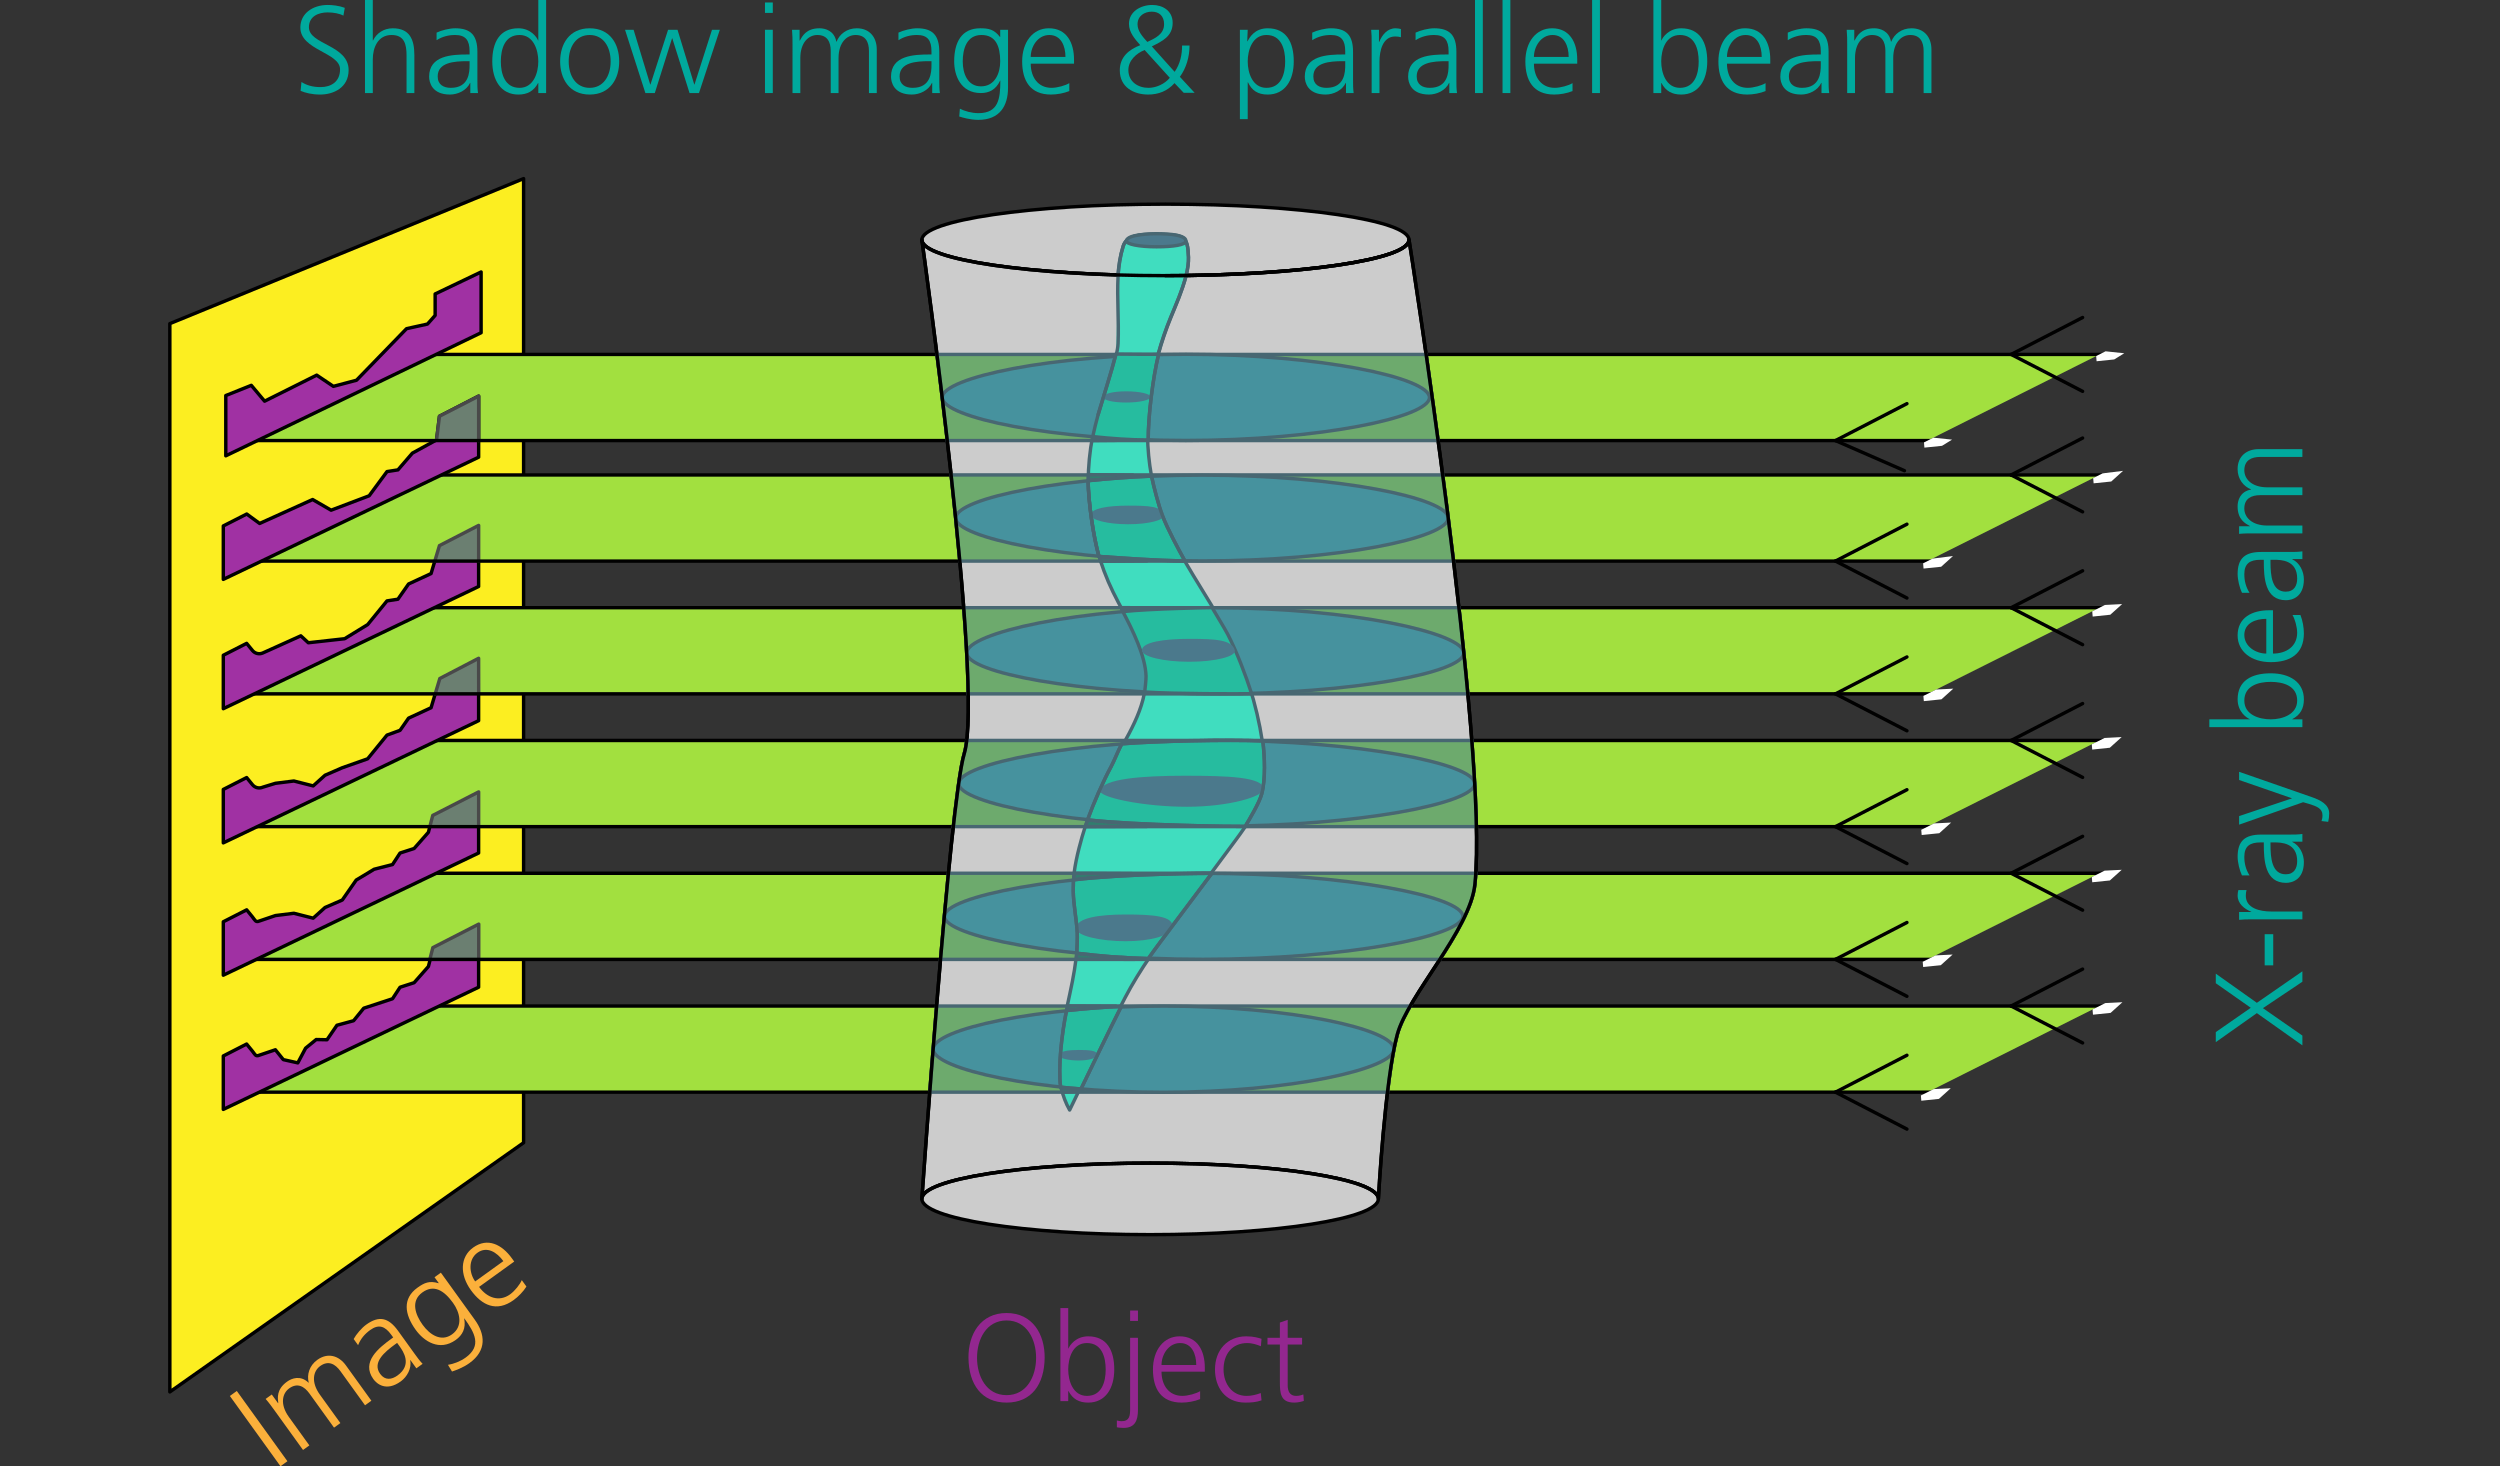 <?xml version="1.0" encoding="utf-8"?>
<!-- Generator: Adobe Illustrator 21.1.0, SVG Export Plug-In . SVG Version: 6.00 Build 0)  -->
<svg version="1.1" id="Слой_1" xmlns="http://www.w3.org/2000/svg" xmlns:xlink="http://www.w3.org/1999/xlink" x="0px" y="0px"
	 viewBox="0 0 729 427.554" enable-background="new 0 0 729 427.554" xml:space="preserve">
<rect x="0" y="0" width="729" height="427.554" fill="#333333" stroke="none"/>
<g id="Слой_1_1_">
	<polygon fill="#FCEE21" stroke="#000000" stroke-linecap="round" stroke-linejoin="round" stroke-miterlimit="10" points="
		152.681,52.085 49.525,94.371 49.525,405.883 152.681,333.22 	"/>
	<polygon fill="#A2E03F" points="562.068,318.479 72.71,318.479 123.108,293.356 612.189,293.356 	"/>
	
		<line fill="none" stroke="#000000" stroke-linecap="round" stroke-linejoin="round" stroke-miterlimit="10" x1="71.888" y1="318.479" x2="563.649" y2="318.479"/>
	
		<line fill="none" stroke="#000000" stroke-linecap="round" stroke-linejoin="round" stroke-miterlimit="10" x1="123.108" y1="293.356" x2="614.869" y2="293.356"/>
	<path fill="#A031A3" stroke="#000000" stroke-linecap="round" stroke-linejoin="round" stroke-miterlimit="10" d="
		M65.116,307.919v15.581L139.565,287.87v-17.815l-13.384,6.862l-1.26,4.914l-4.163,4.726l-4.101,1.322
		l-2.198,3.359l-8.389,2.752l-2.966,3.654l-4.851,1.322l-2.895,4.226l-3.154-0.063l-3.091,2.519
		l-2.269,4.288l-4.226-0.947l-2.314-2.877l-4.726,1.599c-1.054,0.474-1.242-0.295-1.966-1.188
		l-1.698-2.082L65.116,307.919z"/>
	<polygon fill="#A2E03F" points="562.068,279.758 72.71,279.758 123.108,254.643 612.189,254.643 	"/>
	<path fill="none" stroke="#000000" stroke-linecap="round" stroke-linejoin="round" stroke-miterlimit="10" d="
		M560.969,279.758"/>
	<path fill="none" stroke="#000000" stroke-linecap="round" stroke-linejoin="round" stroke-miterlimit="10" d="M71.888,279.758
		"/>
	
		<line fill="none" stroke="#000000" stroke-linecap="round" stroke-linejoin="round" stroke-miterlimit="10" x1="123.108" y1="254.643" x2="614.869" y2="254.643"/>
	<g>
		<polyline fill="#6B7F71" stroke="#494949" stroke-linecap="round" stroke-linejoin="round" stroke-miterlimit="10" points="
			139.601,279.516 139.601,269.474 126.217,276.327 125.395,279.552 		"/>
		
			<line fill="none" stroke="#000000" stroke-linecap="round" stroke-linejoin="round" stroke-miterlimit="10" x1="71.888" y1="279.758" x2="563.649" y2="279.758"/>
	</g>
	<path fill="#A031A3" stroke="#000000" stroke-linecap="round" stroke-linejoin="round" stroke-miterlimit="10" d="
		M65.116,268.786v15.581l74.449-35.63v-17.815l-13.384,6.862l-1.26,4.914l-4.163,4.726l-4.101,1.322
		l-2.198,3.359l-5.361,1.367l-5.227,3.154l-4.056,5.816l-5.039,2.189l-3.449,3.109l-5.629-1.429
		l-5.378,0.67l-4.726,1.599c-1.054,0.474-1.242-0.295-1.966-1.188l-1.698-2.082L65.116,268.786z"/>
	<polygon fill="#A2E03F" points="562.068,241.045 72.71,241.045 123.108,215.922 612.189,215.922 	"/>
	<path fill="none" stroke="#000000" stroke-linecap="round" stroke-linejoin="round" stroke-miterlimit="10" d="
		M560.969,241.045"/>
	<path fill="none" stroke="#000000" stroke-linecap="round" stroke-linejoin="round" stroke-miterlimit="10" d="M71.888,241.045
		"/>
	
		<line fill="none" stroke="#000000" stroke-linecap="round" stroke-linejoin="round" stroke-miterlimit="10" x1="123.108" y1="215.922" x2="614.869" y2="215.922"/>
	<g>
		<polyline fill="#6B7F71" stroke="#494949" stroke-linecap="round" stroke-linejoin="round" stroke-miterlimit="10" points="
			139.574,240.965 139.574,230.923 126.19,237.775 125.359,241.001 		"/>
		
			<line fill="none" stroke="#000000" stroke-linecap="round" stroke-linejoin="round" stroke-miterlimit="10" x1="71.888" y1="241.045" x2="563.649" y2="241.045"/>
	</g>
	<path fill="#A031A3" stroke="#000000" stroke-linecap="round" stroke-linejoin="round" stroke-miterlimit="10" d="
		M65.116,230.199v15.581l74.449-35.63v-17.815l-11.427,5.879l-2.439,8.166l-6.558,3.029l-2.484,3.556
		l-3.815,1.394l-5.629,6.906l-7.398,2.609l-5.039,2.189l-3.449,3.109l-5.629-1.429l-5.378,0.67
		l-3.681,1.126c-1.054,0.474-2.287,0.179-3.02-0.715l-1.698-2.082L65.116,230.199z"/>
	<polygon fill="#A2E03F" points="562.068,202.333 72.71,202.333 123.108,177.21 612.189,177.21 	"/>
	<polyline fill="#6B7F71" stroke="#494949" stroke-linecap="round" stroke-linejoin="round" stroke-miterlimit="10" points="
		139.583,202.11 139.565,191.96 128.254,197.848 126.905,202.36 	"/>
	
		<line fill="none" stroke="#000000" stroke-linecap="round" stroke-linejoin="round" stroke-miterlimit="10" x1="71.888" y1="202.333" x2="566.329" y2="202.333"/>
	<path fill="none" stroke="#000000" stroke-linecap="round" stroke-linejoin="round" stroke-miterlimit="10" d="M560.969,202.333
		"/>
	<path fill="none" stroke="#000000" stroke-linecap="round" stroke-linejoin="round" stroke-miterlimit="10" d="M71.888,202.333"
		/>
	
		<line fill="none" stroke="#000000" stroke-linecap="round" stroke-linejoin="round" stroke-miterlimit="10" x1="123.108" y1="177.21" x2="614.869" y2="177.21"/>
	<path fill="#A031A3" stroke="#000000" stroke-linecap="round" stroke-linejoin="round" stroke-miterlimit="10" d="
		M65.116,191.076v15.581l74.449-35.63v-17.815l-11.427,5.879l-2.439,8.166l-6.558,3.029l-3.109,4.44
		l-3.19,0.5l-5.629,6.906l-6.719,4.119l-10.587,1.179l-2.189-2.019l-11.079,4.994
		c-1.054,0.474-2.287,0.179-3.02-0.715l-1.698-2.082L65.116,191.076z"/>
	<polygon fill="#A2E03F" points="562.068,163.612 72.71,163.612 123.108,138.498 612.189,138.498 	"/>
	<path fill="none" stroke="#000000" stroke-linecap="round" stroke-linejoin="round" stroke-miterlimit="10" d="
		M560.969,163.612"/>
	<path fill="none" stroke="#000000" stroke-linecap="round" stroke-linejoin="round" stroke-miterlimit="10" d="M71.888,163.612
		"/>
	
		<line fill="none" stroke="#000000" stroke-linecap="round" stroke-linejoin="round" stroke-miterlimit="10" x1="123.108" y1="138.498" x2="614.869" y2="138.498"/>
	
		<line fill="none" stroke="#000000" stroke-linecap="round" stroke-linejoin="round" stroke-miterlimit="10" x1="586.431" y1="293.356" x2="607.284" y2="282.59"/>
	
		<line fill="none" stroke="#000000" stroke-linecap="round" stroke-linejoin="round" stroke-miterlimit="10" x1="607.284" y1="304.121" x2="586.431" y2="293.356"/>
	
		<line fill="none" stroke="#000000" stroke-linecap="round" stroke-linejoin="round" stroke-miterlimit="10" x1="535.211" y1="318.479" x2="556.055" y2="307.713"/>
	
		<line fill="none" stroke="#000000" stroke-linecap="round" stroke-linejoin="round" stroke-miterlimit="10" x1="556.055" y1="329.245" x2="535.211" y2="318.479"/>
	
		<line fill="none" stroke="#000000" stroke-linecap="round" stroke-linejoin="round" stroke-miterlimit="10" x1="586.431" y1="254.643" x2="607.284" y2="243.878"/>
	
		<line fill="none" stroke="#000000" stroke-linecap="round" stroke-linejoin="round" stroke-miterlimit="10" x1="607.284" y1="265.4" x2="586.431" y2="254.643"/>
	
		<line fill="none" stroke="#000000" stroke-linecap="round" stroke-linejoin="round" stroke-miterlimit="10" x1="535.211" y1="279.758" x2="556.055" y2="269.001"/>
	
		<line fill="none" stroke="#000000" stroke-linecap="round" stroke-linejoin="round" stroke-miterlimit="10" x1="556.055" y1="290.523" x2="535.211" y2="279.758"/>
	
		<line fill="none" stroke="#000000" stroke-linecap="round" stroke-linejoin="round" stroke-miterlimit="10" x1="586.431" y1="215.922" x2="607.284" y2="205.156"/>
	
		<line fill="none" stroke="#000000" stroke-linecap="round" stroke-linejoin="round" stroke-miterlimit="10" x1="607.284" y1="226.688" x2="586.431" y2="215.922"/>
	
		<line fill="none" stroke="#000000" stroke-linecap="round" stroke-linejoin="round" stroke-miterlimit="10" x1="535.211" y1="241.045" x2="556.055" y2="230.28"/>
	
		<line fill="none" stroke="#000000" stroke-linecap="round" stroke-linejoin="round" stroke-miterlimit="10" x1="556.055" y1="251.811" x2="535.211" y2="241.045"/>
	
		<line fill="none" stroke="#000000" stroke-linecap="round" stroke-linejoin="round" stroke-miterlimit="10" x1="586.431" y1="177.21" x2="607.284" y2="166.444"/>
	
		<line fill="none" stroke="#000000" stroke-linecap="round" stroke-linejoin="round" stroke-miterlimit="10" x1="607.284" y1="187.976" x2="586.431" y2="177.21"/>
	
		<line fill="none" stroke="#000000" stroke-linecap="round" stroke-linejoin="round" stroke-miterlimit="10" x1="535.211" y1="202.333" x2="556.055" y2="191.567"/>
	
		<line fill="none" stroke="#000000" stroke-linecap="round" stroke-linejoin="round" stroke-miterlimit="10" x1="556.055" y1="213.099" x2="535.211" y2="202.333"/>
	
		<line fill="none" stroke="#000000" stroke-linecap="round" stroke-linejoin="round" stroke-miterlimit="10" x1="586.431" y1="138.498" x2="607.284" y2="127.732"/>
	
		<line fill="none" stroke="#000000" stroke-linecap="round" stroke-linejoin="round" stroke-miterlimit="10" x1="607.284" y1="149.254" x2="586.431" y2="138.498"/>
	
		<line fill="none" stroke="#000000" stroke-linecap="round" stroke-linejoin="round" stroke-miterlimit="10" x1="535.211" y1="163.612" x2="556.055" y2="152.855"/>
	
		<line fill="none" stroke="#000000" stroke-linecap="round" stroke-linejoin="round" stroke-miterlimit="10" x1="556.055" y1="174.378" x2="535.211" y2="163.612"/>
	<polygon fill="#A2E03F" points="562.068,128.473 72.71,128.473 123.108,103.35 612.189,103.35 	"/>
	
		<line fill="none" stroke="#000000" stroke-linecap="round" stroke-linejoin="round" stroke-miterlimit="10" x1="123.108" y1="103.35" x2="617.549" y2="103.35"/>
	
		<line fill="none" stroke="#000000" stroke-linecap="round" stroke-linejoin="round" stroke-miterlimit="10" x1="586.431" y1="103.35" x2="607.284" y2="92.584"/>
	
		<line fill="none" stroke="#000000" stroke-linecap="round" stroke-linejoin="round" stroke-miterlimit="10" x1="607.284" y1="114.116" x2="586.431" y2="103.35"/>
	<path fill="none" stroke="#000000" stroke-linecap="round" stroke-linejoin="round" stroke-miterlimit="10" d="
		M560.969,128.473"/>
	<path fill="none" stroke="#000000" stroke-linecap="round" stroke-linejoin="round" stroke-miterlimit="10" d="M71.888,128.473
		"/>
	
		<line fill="none" stroke="#000000" stroke-linecap="round" stroke-linejoin="round" stroke-miterlimit="10" x1="535.211" y1="128.473" x2="556.055" y2="117.707"/>
	
		<line fill="none" stroke="#000000" stroke-linecap="round" stroke-linejoin="round" stroke-miterlimit="10" x1="555.331" y1="137.256" x2="535.211" y2="128.473"/>
	<path fill="none" stroke="#000000" stroke-linecap="round" stroke-linejoin="round" stroke-miterlimit="10" d="
		M311.961,323.804c-8.514-15.081,3.082-34.888,2.171-51.738c-0.223-4.119-1.117-8.193-1.179-12.311
		c-0.063-4.154,0.724-8.282,1.742-12.32c2.117-8.336,5.262-16.403,9.354-23.962
		c4.53-8.38,10.391-16.796,10.131-26.311c-0.241-8.809-5.691-16.466-9.551-24.391
		c-7.791-15.957-9.399-34.844-4.405-51.881c2.019-6.906,5.093-13.589,5.816-20.745
		c1.001-9.944-1.564-18.753,1.465-28.277c1.045-3.279,4.762-3.484,9.086-3.44
		c8.872,0.089,9.747,0.232,9.98,6.638c0.188,5.191-3.198,12.803-5.164,17.609
		c-7.46,18.244-9.399,39.266-2.412,57.698c4.673,12.311,12.99,22.872,19.021,34.576
		c5.066,9.828,8.505,20.495,10.14,31.431c0.759,5.039,1.117,10.265-0.241,15.179
		c-1.465,5.298-4.798,9.846-8.077,14.259c-5.37,7.246-10.739,14.482-16.117,21.728
		c-5.62,7.576-11.257,15.188-15.617,23.551C322.209,302.397,311.961,323.804,311.961,323.804z"/>
	<polyline fill="#6B7F71" stroke="#494949" stroke-linecap="round" stroke-linejoin="round" stroke-miterlimit="10" points="
		139.574,163.63 139.574,153.212 128.147,159.1 126.798,163.603 	"/>
	
		<line fill="none" stroke="#000000" stroke-linecap="round" stroke-linejoin="round" stroke-miterlimit="10" x1="71.888" y1="163.612" x2="563.649" y2="163.612"/>
	
		<ellipse fill="#CCCCCC" stroke="#000000" stroke-linecap="round" stroke-linejoin="round" stroke-miterlimit="10" cx="339.845" cy="69.954" rx="71.028" ry="10.426"/>
	<polygon fill="#A031A3" stroke="#000000" stroke-linecap="round" stroke-linejoin="round" stroke-miterlimit="10" points="
		65.116,153.364 65.116,168.946 139.574,133.316 139.574,115.501 128.147,121.379 127.307,128.268 
		120.249,132.136 116.041,137.014 112.851,137.515 107.643,144.573 96.546,148.772 91.168,145.663 
		75.712,152.641 71.941,149.889 	"/>
	<polyline fill="#6B7F71" stroke="#494949" stroke-linecap="round" stroke-linejoin="round" stroke-miterlimit="10" points="
		139.574,128.464 139.574,115.501 128.147,121.379 127.307,128.268 	"/>
	
		<line fill="none" stroke="#000000" stroke-linecap="round" stroke-linejoin="round" stroke-miterlimit="10" x1="71.888" y1="128.473" x2="563.649" y2="128.473"/>
	<polygon fill="#A031A3" stroke="#000000" stroke-linecap="round" stroke-linejoin="round" stroke-miterlimit="10" points="
		65.839,115.34 65.839,132.914 140.289,97.025 140.289,79.308 126.887,85.714 126.887,91.968 
		124.654,94.496 118.552,95.836 103.962,110.873 97.216,112.66 92.347,109.39 77.159,116.984 
		73.281,112.365 	"/>
	<path fill="#CCCCCC" stroke="#000000" stroke-linecap="round" stroke-linejoin="round" stroke-miterlimit="10" d="
		M410.873,69.954c0,5.754-31.797,10.426-71.028,10.426s-71.028-4.664-71.028-10.426
		c0,0,18.315,130.048,12.356,149.801c-4.28,14.188-12.356,129.842-12.356,129.842
		c0-5.754,29.796-10.426,66.56-10.426s66.56,4.664,66.56,10.426c0,0,1.894-34.611,5.512-47.95
		c3.1-11.436,21.246-30.466,22.631-43.778C434.254,217.968,410.873,69.954,410.873,69.954z"/>
	<path fill="#40DDBF" stroke="#486772" stroke-linecap="round" stroke-linejoin="round" stroke-miterlimit="10" d="
		M325.997,80.255c0.295-2.85,0.616-5.521,1.528-8.488c0.929-3.038,4.699-3.511,9.024-3.466
		c8.872,0.089,9.774,0.241,10.006,6.647c0.054,1.599-0.197,3.44-0.67,5.343
		c-1.063,4.28-3.172,8.934-4.53,12.258c-1.421,3.475-2.645,7.049-3.636,10.685
		c-4.244,15.474-4.431,32.092,1.224,47.021c4.673,12.311,12.99,22.872,19.021,34.576
		c5.066,9.828,8.505,20.495,10.14,31.431c0.759,5.039,1.117,10.265-0.241,15.179
		c-0.947,3.422-2.671,6.531-4.655,9.488c-1.09,1.626-2.26,3.207-3.422,4.771
		c-2.18,2.93-4.351,5.87-6.531,8.8c-3.198,4.306-6.388,8.613-9.586,12.919
		c-5.62,7.576-11.257,15.188-15.617,23.551c-5.897,11.311-16.144,32.708-16.144,32.708
		c-4.583-8.103-3.341-17.574-1.367-27.223c0.205-1.01,0.42-2.028,0.643-3.038
		c0.527-2.439,1.063-4.878,1.537-7.299c0.42-2.18,0.786-4.342,1.045-6.477
		c0.143-1.197,0.25-2.385,0.313-3.565c0.071-1.394,0.08-2.77,0.009-4.137
		c-0.223-4.119-1.117-8.193-1.179-12.311c-0.027-1.698,0.089-3.386,0.304-5.066
		c0.313-2.439,0.831-4.869,1.438-7.255c0.554-2.198,1.188-4.378,1.885-6.531
		c1.957-6.022,4.458-11.865,7.46-17.431c4.53-8.38,10.391-16.796,10.132-26.311
		c-0.241-8.809-5.691-16.466-9.551-24.391c-7.791-15.957-9.399-34.844-4.405-51.881
		c1.706-5.843,4.172-11.525,5.325-17.467"/>
	<g>
		<path fill="#6DAA6D" stroke="#486772" stroke-miterlimit="10" d="M404.601,318.479
			c0.786-6.54,1.733-12.705,2.859-16.823c0.67-2.457,2.028-5.271,3.77-8.3H273.115
			c-0.724,8.827-1.403,17.413-1.992,25.123H404.601z"/>
		<path fill="#6DAA6D" stroke="#486772" stroke-miterlimit="10" d="M419.86,279.758
			c4.932-7.63,9.551-15.43,10.221-21.889c0.107-1.01,0.197-2.091,0.259-3.234H276.563
			c-0.777,7.871-1.555,16.448-2.305,25.123H419.86z"/>
		<path fill="#6DAA6D" stroke="#486772" stroke-miterlimit="10" d="M277.984,241.045h152.544
			c-0.161-7.353-0.634-15.876-1.349-25.123H281.897c-0.179,1.537-0.42,2.832-0.724,3.833
			C280.253,222.828,279.145,230.664,277.984,241.045z"/>
		<path fill="#6DAA6D" stroke="#486772" stroke-miterlimit="10" d="M428.026,202.333
			c-0.75-8.121-1.635-16.582-2.591-25.123H281.022c0.715,9.381,1.197,17.994,1.313,25.123H428.026z"/>
		<path fill="#6DAA6D" stroke="#486772" stroke-miterlimit="10" d="M423.854,163.612
			c-1.019-8.514-2.091-16.966-3.154-25.123H277.35c0.911,8.389,1.787,16.895,2.537,25.123h40.919
			H423.854z"/>
		<path fill="#6DAA6D" stroke="#486772" stroke-miterlimit="10" d="M419.36,128.473
			c-1.224-9.05-2.412-17.547-3.502-25.123H273.222c0.965,7.683,1.992,16.234,3.011,25.123h43.045
			H419.36z"/>
	</g>
	<polygon fill="#327C6E" stroke="#486772" stroke-miterlimit="10" points="318.724,127.16 318.456,128.473 
		325.639,128.411 	"/>
	<polygon fill="#327C6E" stroke="#486772" stroke-linecap="round" stroke-linejoin="round" stroke-miterlimit="10" points="
		317.375,138.408 317.286,140.106 330.795,139.168 330.312,138.515 	"/>
	<polygon fill="#327C6E" stroke="#486772" stroke-linecap="round" stroke-linejoin="round" stroke-miterlimit="10" points="
		320.529,162.245 320.895,163.674 334.422,163.576 333.895,163.085 	"/>
	<polygon fill="#327C6E" stroke="#486772" stroke-linecap="round" stroke-linejoin="round" stroke-miterlimit="10" points="
		326.944,177.183 327.417,178.327 339.657,177.531 339.479,177.263 	"/>
	<polygon fill="#327C6E" stroke="#486772" stroke-linecap="round" stroke-linejoin="round" stroke-miterlimit="10" points="
		317.134,239.062 316.384,241.063 334.404,241.001 333.028,240.241 	"/>
	<polygon fill="#327C6E" stroke="#486772" stroke-linecap="round" stroke-linejoin="round" stroke-miterlimit="10" points="
		313.221,254.661 313.033,256.591 329.99,255.028 329.99,254.742 	"/>
	<polygon fill="#327C6E" stroke="#486772" stroke-linecap="round" stroke-linejoin="round" stroke-miterlimit="10" points="
		311.291,293.311 311.005,294.669 325.389,293.615 325.443,293.373 	"/>
	<polygon fill="#327C6E" stroke="#486772" stroke-linecap="round" stroke-linejoin="round" stroke-miterlimit="10" points="
		309.254,316.576 309.727,318.515 315.874,318.175 315.356,317.836 	"/>
	<polygon fill="#327C6E" stroke="#486772" stroke-linecap="round" stroke-linejoin="round" stroke-miterlimit="10" points="
		313.971,277.917 313.837,279.686 330.875,279.749 330.812,279.445 	"/>
	<path fill="none" stroke="#486772" stroke-linejoin="round" stroke-miterlimit="10" d="M309.799,318.541
		c-0.304-1.099-0.527-2.225-0.688-3.359c-0.822-5.897,0.17-12.213,1.474-18.601
		c0.206-1.01,0.42-2.028,0.643-3.038"/>
	<path fill="none" stroke="#486772" stroke-linejoin="round" stroke-miterlimit="10" d="M326.935,293.356
		c-3.422,6.674-7.817,15.662-10.962,22.139c-0.25,0.518-0.491,1.019-0.724,1.501
		c-0.259,0.536-0.509,1.045-0.742,1.528"/>
	<path fill="none" stroke="#486772" stroke-linejoin="round" stroke-miterlimit="10" d="M353.255,254.679
		c-3.181,4.288-6.361,8.577-9.542,12.865c-2.948,3.976-5.906,7.969-8.684,12.07"/>
	<path fill="none" stroke="#486772" stroke-linejoin="round" stroke-miterlimit="10" d="M368.068,216.065
		c0.759,5.039,1.197,10.578-0.161,15.492c-0.947,3.422-2.671,6.531-4.655,9.488"/>
	<path fill="none" stroke="#486772" stroke-linejoin="round" stroke-miterlimit="10" d="M353.666,177.219
		c1.519,2.537,2.984,5.11,4.333,7.728c2.877,5.584,5.227,11.436,7.022,17.449"/>
	<path fill="none" stroke="#486772" stroke-linejoin="round" stroke-miterlimit="10" d="M335.744,138.569
		c0.715,4.012,1.778,7.96,3.234,11.793c1.617,4.28,3.681,8.336,5.932,12.311
		c0.179,0.322,0.357,0.634,0.545,0.947"/>
	<path fill="none" stroke="#486772" stroke-linejoin="round" stroke-miterlimit="10" d="M337.745,103.377
		c-2.234,8.157-3.341,16.636-3.056,25.016"/>
	<path fill="none" stroke="#486772" stroke-linejoin="round" stroke-miterlimit="10" d="M318.447,128.509
		c0.447-2.573,1.045-5.119,1.778-7.63c1.724-5.888,4.208-11.606,5.352-17.592"/>
	<path fill="none" stroke="#486772" stroke-linejoin="round" stroke-miterlimit="10" d="M320.958,163.683
		c-2.627-8.05-3.824-16.555-3.556-25.016"/>
	<path fill="none" stroke="#486772" stroke-linejoin="round" stroke-miterlimit="10" d="M333.743,202.324
		c0.322-1.689,0.482-3.413,0.438-5.164c-0.161-5.915-2.671-11.311-5.468-16.618
		c-0.608-1.153-1.224-2.296-1.84-3.44"/>
	<path fill="none" stroke="#486772" stroke-linejoin="round" stroke-miterlimit="10" d="M316.509,241.126
		c1.966-6.102,4.485-12.017,7.541-17.654c1.349-2.493,2.814-4.994,4.199-7.514"/>
	<path fill="none" stroke="#486772" stroke-linejoin="round" stroke-miterlimit="10" d="M313.81,279.758
		c0.143-1.197,0.25-2.385,0.313-3.565c0.071-1.394,0.08-2.77,0.009-4.137
		c-0.223-4.119-1.117-8.193-1.179-12.311c-0.027-1.751,0.098-3.484,0.322-5.218"/>
	
		<ellipse fill="#CCCCCC" stroke="#000000" stroke-linecap="round" stroke-linejoin="round" stroke-miterlimit="10" cx="335.378" cy="349.597" rx="66.56" ry="10.426"/>
	<path fill="#46929E" stroke="#486772" stroke-linecap="round" stroke-linejoin="round" stroke-miterlimit="10" d="
		M406.477,305.917c0-5.754-29.975-12.544-67.079-12.544s-67.302,6.781-67.302,12.544
		c0,5.754,30.037,12.588,67.141,12.588C376.35,318.506,406.477,311.671,406.477,305.917z"/>
	<path fill="#46929E" stroke="#486772" stroke-linecap="round" stroke-linejoin="round" stroke-miterlimit="10" d="
		M426.561,267.196c0-5.754-33.932-12.535-75.682-12.535s-75.495,6.781-75.495,12.535
		c0,5.754,33.664,12.535,75.414,12.535S426.561,272.959,426.561,267.196z"/>
	<path fill="#46929E" stroke="#486772" stroke-linecap="round" stroke-linejoin="round" stroke-miterlimit="10" d="
		M430.046,228.484c0-5.754-33.825-12.588-75.388-12.588s-75.111,6.826-75.111,12.588
		c0,5.754,33.548,12.437,75.111,12.437S430.046,234.237,430.046,228.484z"/>
	<path fill="#46929E" stroke="#486772" stroke-linecap="round" stroke-linejoin="round" stroke-miterlimit="10" d="
		M426.856,190.388c0-5.754-32.655-13.16-72.68-13.16s-72.278,7.398-72.278,13.16
		c0,5.754,32.494,11.936,72.52,11.936S426.856,196.142,426.856,190.388z"/>
	<path fill="#46929E" stroke="#486772" stroke-linecap="round" stroke-linejoin="round" stroke-miterlimit="10" d="
		M422.308,151.05c0-5.754-32.065-12.499-71.724-12.499s-71.912,6.745-71.912,12.499
		c0,5.754,32.36,12.517,72.028,12.517S422.308,156.813,422.308,151.05z"/>
	<path fill="#46929E" stroke="#486772" stroke-linecap="round" stroke-linejoin="round" stroke-miterlimit="10" d="
		M416.832,115.912c0-5.754-31.753-12.606-70.992-12.606s-71.09,6.844-71.09,12.606
		c0,5.754,31.779,12.526,71.01,12.526S416.832,121.665,416.832,115.912z"/>
	<path fill="#26BC9F" stroke="#486772" stroke-linecap="round" stroke-linejoin="round" stroke-miterlimit="10" d="
		M318.644,127.303c0.036,0,0.071,0.009,0.116,0.009c5.012,0.545,10.712,0.983,16.064,0.983
		c-0.036-6.915,1.358-18.226,3.029-24.998c-4.19,0.071-8.407-0.045-12.428-0.045
		c-1.278,5.039-3.735,12.615-5.2,17.627C319.761,122.425,318.983,125.73,318.644,127.303z"/>
	<path fill="#26BC9F" stroke="#486772" stroke-linecap="round" stroke-linejoin="round" stroke-miterlimit="10" d="
		M320.449,162.254c7.46,0.509,16.144,1.179,25.079,1.331c-1.983-3.574-5.093-9.381-6.549-13.214
		c-1.179-3.109-2.511-8.3-3.198-11.534c-6.701,0.277-12.588,0.724-18.485,1.34
		C317.375,146.485,318.778,156.17,320.449,162.254z"/>
	<path fill="#26BC9F" stroke="#486772" stroke-linecap="round" stroke-linejoin="round" stroke-miterlimit="10" d="
		M334.181,197.151c0.027,1.09-0.259,3.565-0.384,4.637c8.756,0.581,27.866,0.554,31.172,0.482
		c-1.724-5.423-4.36-12.276-6.969-17.333c-0.867-1.68-3.618-6.12-4.556-7.764
		c-0.304,0-17.949,0.295-26.017,1.17C330.205,183.616,334.02,191.272,334.181,197.151z"/>
	<path fill="#26BC9F" stroke="#486772" stroke-linecap="round" stroke-linejoin="round" stroke-miterlimit="10" d="
		M324.04,223.463c-2.448,4.53-5.164,10.766-6.915,15.608c14.295,1.617,42.742,1.957,45.967,1.903
		c1.376-2.287,4.101-6.844,4.807-9.417c1.188-4.315,0.884-11.034,0.331-15.492
		c-9.998-0.447-31.449,0.054-41.107,0.84C326.247,218.459,324.88,221.917,324.04,223.463z"/>
	<path fill="#26BC9F" stroke="#486772" stroke-linecap="round" stroke-linejoin="round" stroke-miterlimit="10" d="
		M312.953,259.745c0.063,4.128,0.956,8.193,1.179,12.311c0.071,1.394-0.071,4.476-0.152,5.906
		c7.103,0.849,12.865,1.34,20.862,1.555c2.332-3.341,6.451-8.711,8.872-11.981
		c2.662-3.583,6.996-9.292,9.658-12.874c-0.241,0-24.605,0.036-40.356,1.903
		C313.006,257.082,312.944,259.227,312.953,259.745z"/>
	<path fill="#26BC9F" stroke="#486772" stroke-linecap="round" stroke-linejoin="round" stroke-miterlimit="10" d="
		M310.996,294.687c-1.322,6.442-2.537,16.403-1.706,22.336c2.019,0.25,3.601,0.313,5.932,0.509
		c2.796-5.763,8.497-17.645,11.74-24.042C321.664,293.659,315.856,294.178,310.996,294.687z"/>
	
		<line display="none" fill="none" stroke="#000000" stroke-linecap="round" stroke-linejoin="round" stroke-miterlimit="10" x1="123.108" y1="215.922" x2="612.189" y2="215.922"/>
	
		<line display="none" fill="none" stroke="#000000" stroke-linecap="round" stroke-linejoin="round" stroke-miterlimit="10" x1="71.888" y1="128.473" x2="560.969" y2="128.473"/>
	<path fill="none" stroke="#486772" stroke-linecap="round" stroke-linejoin="round" stroke-miterlimit="10" d="M326.041,80.264
		c0.152-2.77,0.554-5.557,1.456-8.407c1.045-3.279,4.762-3.484,9.086-3.44
		c8.872,0.089,9.747,0.232,9.98,6.638c0.054,1.572-0.214,3.359-0.67,5.236"/>
	<path fill="none" stroke="#486772" stroke-linejoin="round" stroke-miterlimit="10" d="M325.541,103.413
		c0.214-1.081,0.447-2.171,0.491-3.279c0.277-6.808-0.339-13.062-0.009-19.512"/>
	<path fill="none" stroke="#486772" stroke-linejoin="round" stroke-miterlimit="10" d="M345.858,80.389
		c-1.063,4.28-3.109,8.952-4.467,12.276c-1.421,3.475-2.645,7.049-3.636,10.685"/>
	<path fill="none" stroke="#000000" stroke-linecap="round" stroke-linejoin="round" stroke-miterlimit="10" d="M410.873,69.954
		c0,5.754-31.797,10.426-71.028,10.426"/>
	<path fill="#4B798C" d="M335.521,115.742c0-0.902-3.198-1.635-7.138-1.635s-6.71,0.768-6.71,1.671
		s2.761,1.599,6.71,1.599S335.521,116.644,335.521,115.742z"/>
	<path fill="#4B798C" d="M339.461,150.157c-0.625-2.519-4.485-2.716-10.444-2.716
		c-5.959,0-10.9,0.786-10.9,2.716c0,1.501,4.941,2.716,10.9,2.716
		C334.967,152.873,339.818,151.613,339.461,150.157z"/>
	<path fill="#4B798C" d="M360.063,189.629c-0.795-3.1-5.691-3.341-13.25-3.341
		s-13.821,0.974-13.821,3.341c0,1.849,6.272,3.341,13.821,3.341
		C354.363,192.97,360.528,191.424,360.063,189.629z"/>
	<path fill="#4B798C" d="M368.453,230.092c-0.018-3.565-10.569-3.886-23.033-3.886
		c-12.463,0-23.729,0.884-24.659,4.244c-0.572,2.073,12.848,4.807,25.311,4.807
		C358.535,235.256,368.462,232.218,368.453,230.092z"/>
	<path fill="#4B798C" d="M341.855,270.511c0.706-3.502-6.12-3.842-13.58-3.842
		c-7.469,0-14.509,0.893-14.491,4.074c0.009,2.108,7.031,3.717,14.491,3.717
		C335.735,274.46,341.4,272.744,341.855,270.511z"/>
	<path fill="#4B798C" d="M319.913,307.686c0.277-1.385-2.421-1.519-5.378-1.519s-5.736,0.348-5.736,1.608
		c0,0.831,2.779,1.465,5.736,1.465C317.491,309.25,319.734,308.571,319.913,307.686z"/>
	<polygon fill="#FFFFFF" points="611.242,103.824 613.976,102.439 619.435,103.011 616.504,104.815 
		611.367,105.342 	"/>
	<path fill="#FFFFFF" d="M610.268,104.574"/>
	<polygon fill="#FFFFFF" points="561.031,129.009 563.765,127.625 569.224,128.196 566.294,130.001 
		561.156,130.528 	"/>
	<polygon fill="#FFFFFF" points="610.375,139.418 613.109,138.033 619.086,137.3 615.638,140.41 
		610.5,140.937 	"/>
	<polygon fill="#FFFFFF" points="560.781,164.273 563.515,162.888 569.492,162.147 566.043,165.265 
		560.906,165.792 	"/>
	<polygon fill="#FFFFFF" points="610.098,178.273 613.788,176.406 618.818,176.147 615.361,179.256 
		610.223,179.792 	"/>
	<polygon fill="#FFFFFF" points="560.861,202.932 564.587,201.064 569.581,200.814 566.124,203.923 
		560.987,204.451 	"/>
	<polygon fill="#FFFFFF" points="609.964,217.048 613.69,215.19 618.675,214.93 615.227,218.04 
		610.089,218.576 	"/>
	<polygon fill="#FFFFFF" points="560.236,241.975 563.962,240.107 568.956,239.857 565.498,242.966 
		560.361,243.493 	"/>
	<polygon fill="#FFFFFF" points="609.973,255.751 613.699,253.884 618.693,253.634 615.236,256.743 
		610.098,257.27 	"/>
	<polygon fill="#FFFFFF" points="560.665,280.463 564.39,278.596 569.385,278.346 565.927,281.455 
		560.79,281.982 	"/>
	<polygon fill="#FFFFFF" points="610.188,294.365 613.904,292.498 618.899,292.248 615.45,295.357 
		610.313,295.884 	"/>
	<polygon fill="#FFFFFF" points="560.129,319.444 563.846,317.585 568.84,317.326 565.391,320.435 
		560.254,320.972 	"/>
	<path fill="none" stroke="#486772" stroke-linecap="round" stroke-linejoin="round" stroke-miterlimit="10" d="
		M334.824,128.295c-0.036-6.915,1.358-18.226,3.029-24.998"/>
	<path fill="#26BC9F" stroke="#486772" stroke-linecap="round" stroke-linejoin="round" stroke-miterlimit="10" d="
		M325.416,103.261c-1.278,5.039-3.735,12.615-5.2,17.627"/>
	<path fill="none" stroke="#486772" stroke-linecap="round" stroke-linejoin="round" stroke-miterlimit="10" d="
		M317.304,140.177c0.071,6.308,1.474,15.992,3.145,22.077"/>
	<path fill="none" stroke="#486772" stroke-linecap="round" stroke-linejoin="round" stroke-miterlimit="10" d="
		M338.978,150.371"/>
	<path fill="none" stroke="#486772" stroke-linecap="round" stroke-linejoin="round" stroke-miterlimit="10" d="
		M345.527,163.585"/>
	<path fill="none" stroke="#486772" stroke-linecap="round" stroke-linejoin="round" stroke-miterlimit="10" d="
		M320.449,162.254c7.46,0.509,16.144,1.179,25.079,1.331c-1.983-3.574-5.093-9.381-6.549-13.214
		c-1.179-3.109-2.511-8.3-3.198-11.534c-6.701,0.277-12.588,0.724-18.485,1.34
		C317.375,146.485,318.778,156.17,320.449,162.254z"/>
	<path fill="none" stroke="#486772" stroke-linecap="round" stroke-linejoin="round" stroke-miterlimit="10" d="
		M324.04,223.463c-2.448,4.53-5.164,10.766-6.915,15.608c14.295,1.617,42.742,1.957,45.967,1.903
		c1.376-2.287,4.101-6.844,4.807-9.417c1.188-4.315,0.884-11.034,0.331-15.492
		c-9.998-0.447-31.449,0.054-41.107,0.84C326.247,218.459,324.88,221.917,324.04,223.463z"/>
	<path fill="none" stroke="#486772" stroke-linecap="round" stroke-linejoin="round" stroke-miterlimit="10" d="
		M312.953,259.745c0.063,4.128,0.956,8.193,1.179,12.311c0.071,1.394-0.071,4.476-0.152,5.906
		c7.103,0.849,12.865,1.34,20.862,1.555c2.332-3.341,6.451-8.711,8.872-11.981
		c2.662-3.583,6.996-9.292,9.658-12.874c-0.241,0-24.605,0.036-40.356,1.903
		C313.006,257.082,312.944,259.227,312.953,259.745z"/>
	<path fill="none" stroke="#486772" stroke-linecap="round" stroke-linejoin="round" stroke-miterlimit="10" d="
		M310.996,294.687c-1.322,6.442-2.537,16.403-1.706,22.336c2.019,0.25,3.601,0.313,5.932,0.509
		c2.796-5.763,8.497-17.645,11.74-24.042C321.664,293.659,315.856,294.178,310.996,294.687z"/>
	<path fill="#4B798C" stroke="#486772" stroke-miterlimit="10" d="M345.777,70.347
		c0.018-0.25,0.179-1.17-2.591-1.751c-1.635-0.34-4.003-0.447-6.147-0.447
		c-2.135,0-4.226,0.223-5.754,0.509c-2.064,0.384-2.716,1.036-2.823,1.519
		c-0.206,1.027,3.77,1.787,8.782,1.787C342.257,71.964,345.706,71.383,345.777,70.347z"/>
	<g>
		<path fill="#93278F" d="M293.514,382.875c7.598,0,11.18,6.224,11.108,13.061
			c-0.072,7.743-3.835,13.062-11.108,13.062c-7.273,0-11.036-5.319-11.107-13.062
			C282.335,389.098,285.917,382.875,293.514,382.875z M284.904,395.936c0,5.355,2.678,10.891,8.611,10.891
			c5.934,0,8.612-5.536,8.612-10.891c0-5.354-2.678-10.89-8.612-10.89
			C287.581,385.046,284.904,390.581,284.904,395.936z"/>
		<path fill="#93278F" d="M309.214,381.427h2.28v11.795h0.072c0.326-0.904,2.135-3.546,5.753-3.546
			c5.428,0,7.598,4.053,7.598,9.661c0,5.463-2.532,9.661-7.598,9.661
			c-2.641,0-4.523-1.014-5.753-3.366h-0.072v2.93h-2.28V381.427z M316.957,391.631
			c-4.161,0-5.463,4.341-5.463,7.706c0,3.366,1.411,7.707,5.463,7.707
			c4.342,0,5.463-4.124,5.463-7.707C322.42,395.755,321.299,391.631,316.957,391.631z"/>
		<path fill="#93278F" d="M325.675,414.207c0.325,0.109,0.941,0.217,1.375,0.217
			c2.316,0,2.496-1.628,2.496-3.546v-20.768h2.279v21.057c0,2.966-0.832,5.21-4.161,5.21
			c-0.977,0-1.628-0.108-1.99-0.18V414.207z M331.826,385.19h-2.279v-3.039h2.279V385.19z"/>
		<path fill="#93278F" d="M349.951,407.983c-1.592,0.651-3.654,1.014-5.355,1.014
			c-6.115,0-8.395-4.125-8.395-9.661c0-5.644,3.112-9.661,7.779-9.661
			c5.21,0,7.345,4.197,7.345,9.154v1.158h-12.627c0,3.908,2.099,7.054,6.079,7.054
			c1.664,0,4.088-0.688,5.174-1.375V407.983z M348.829,398.035c0-3.22-1.303-6.404-4.704-6.404
			c-3.365,0-5.428,3.365-5.428,6.404H348.829z"/>
		<path fill="#93278F" d="M367.678,392.571c-1.23-0.542-2.713-0.941-3.944-0.941
			c-4.449,0-6.946,3.22-6.946,7.706c0,4.197,2.533,7.707,6.694,7.707
			c1.446,0,2.786-0.325,4.16-0.832l0.218,2.134c-1.556,0.542-3.003,0.651-4.741,0.651
			c-5.934,0-8.829-4.523-8.829-9.661c0-5.679,3.655-9.661,9.118-9.661c2.207,0,3.799,0.507,4.45,0.725
			L367.678,392.571z"/>
		<path fill="#93278F" d="M379.687,392.064h-4.196v11.94c0,1.664,0.615,3.039,2.46,3.039
			c0.869,0,1.448-0.18,2.1-0.433l0.145,1.881c-0.542,0.217-1.664,0.507-2.787,0.507
			c-4.052,0-4.196-2.786-4.196-6.151v-10.782h-3.617v-1.954h3.617v-4.45l2.28-0.796v5.246h4.196
			v1.955h-0.001V392.064z"/>
	</g>
	<g>
		<path fill="#00A99D" d="M658.098,295.425l-11.975,8.466v-2.93l10.203-7.092l-10.203-7.164v-2.786
			l11.975,8.503l13.278-9.19v3.039l-11.506,7.707l11.506,7.995v2.858L658.098,295.425z"/>
		<path fill="#00A99D" d="M660.378,281.497v-9.081h2.496v9.081H660.378z"/>
		<path fill="#00A99D" d="M657.049,268.076c-2.026,0-2.786,0-4.124,0.145v-2.28h3.546v-0.071
			c-2.063-0.833-3.98-2.389-3.98-4.741c0-0.542,0.109-1.195,0.217-1.592h2.388
			c-0.145,0.471-0.217,1.086-0.217,1.664c0,3.618,4.053,4.595,7.382,4.595h9.117v2.28H657.049z"/>
		<path fill="#00A99D" d="M668.41,245.428V245.5c2.207,1.013,3.401,3.583,3.401,5.862
			c0,5.246-3.546,6.079-5.21,6.079c-6.187,0-6.476-6.585-6.476-11.361v-0.434h-0.941
			c-3.148,0-4.74,1.122-4.74,4.196c0,1.917,0.433,3.727,1.519,5.427h-2.207
			c-0.688-1.41-1.267-3.799-1.267-5.427c0-4.559,2.063-6.476,6.874-6.476h8.141
			c1.483,0,2.605,0,3.871-0.181v2.243L668.41,245.428L668.41,245.428z M662.078,245.645v0.651
			c0,3.944,0.398,8.648,4.449,8.648c2.425,0,3.329-1.737,3.329-3.835c0-5.355-4.667-5.463-6.657-5.463
			h-1.121V245.645z"/>
		<path fill="#00A99D" d="M674.127,232.441c2.532,0.868,5.065,2.171,5.065,4.74
			c0,0.833-0.108,1.7-0.289,2.46l-1.955-0.217c0.145-0.433,0.289-0.868,0.289-1.7
			c0-1.954-1.628-2.605-4.016-3.329l-1.628-0.47l-18.669,6.549v-2.497l15.413-5.174l-0.037,0.037
			v-0.072l-15.377-5.319v-2.388L674.127,232.441z"/>
		<path fill="#00A99D" d="M644.241,212.038v-2.28h11.795v-0.071c-0.904-0.326-3.546-2.136-3.546-5.753
			c0-5.428,4.053-7.598,9.661-7.598c5.463,0,9.661,2.532,9.661,7.598c0,2.641-1.014,4.523-3.366,5.753
			v0.071h2.93v2.28H644.241z M654.444,204.295c0,4.162,4.341,5.463,7.706,5.463
			c3.366,0,7.707-1.411,7.707-5.463c0-4.342-4.124-5.463-7.707-5.463
			C658.569,198.831,654.444,199.953,654.444,204.295z"/>
		<path fill="#00A99D" d="M670.797,179.332c0.651,1.592,1.014,3.654,1.014,5.355
			c0,6.115-4.125,8.395-9.661,8.395c-5.644,0-9.661-3.112-9.661-7.779
			c0-5.21,4.197-7.345,9.154-7.345h1.158v12.627c3.908,0,7.055-2.099,7.055-6.079
			c0-1.664-0.688-4.088-1.375-5.174H670.797z M660.848,180.453c-3.22,0-6.404,1.303-6.404,4.704
			c0,3.365,3.365,5.428,6.404,5.428V180.453z"/>
		<path fill="#00A99D" d="M668.41,163.015v0.072c2.207,1.013,3.401,3.582,3.401,5.862
			c0,5.246-3.546,6.078-5.21,6.078c-6.187,0-6.476-6.585-6.476-11.361v-0.434h-0.941
			c-3.148,0-4.74,1.121-4.74,4.197c0,1.917,0.433,3.727,1.519,5.427h-2.207
			c-0.688-1.411-1.267-3.799-1.267-5.427c0-4.559,2.063-6.476,6.874-6.476h8.141
			c1.483,0,2.605,0,3.871-0.181v2.243H668.41z M662.078,163.233v0.651
			c0,3.944,0.398,8.647,4.449,8.647c2.425,0,3.329-1.737,3.329-3.835c0-5.354-4.667-5.463-6.657-5.463
			H662.078z"/>
		<path fill="#00A99D" d="M671.377,133.241H659.111c-2.605,0-4.667,0.977-4.667,3.908
			c0,2.496,2.134,4.957,6.729,4.957h10.203v2.279h-12.266c-2.605,0-4.667,0.977-4.667,3.908
			c0,2.496,2.134,4.957,6.729,4.957h10.203v2.279h-14.111c-1.411,0-2.858,0-4.341,0.145v-2.208h3.111
			l0.037-0.072c-1.267-0.724-3.583-1.809-3.583-5.753c0-1.629,0.688-4.305,3.908-4.884v-0.072
			c-2.171-0.832-3.908-3.003-3.908-5.898c0-3.726,2.605-5.825,6.187-5.825h12.7v2.28h0.002V133.241z
			"/>
	</g>
	<g>
		<path fill="#00A99D" d="M87.907,23.915c1.483,0.941,3.22,1.484,5.571,1.484
			c3.112,0,5.68-1.592,5.68-5.175c0-4.957-11.578-5.571-11.578-12.193
			c0-4.052,3.546-6.585,7.996-6.585c1.229,0,3.22,0.181,4.957,0.833l-0.398,2.28
			c-1.121-0.615-2.895-0.942-4.595-0.942c-2.605,0-5.463,1.086-5.463,4.342
			c0,5.065,11.578,5.101,11.578,12.482c0,5.101-4.378,7.129-8.286,7.129
			c-2.46,0-4.378-0.507-5.716-1.086L87.907,23.915z"/>
		<path fill="#00A99D" d="M106.43,0h2.279v11.795h0.072c0.977-2.026,3.039-3.546,5.753-3.546
			c4.957,0,6.295,3.293,6.295,7.851v11.036h-2.279v-10.999c0-3.184-0.615-5.934-4.378-5.934
			c-4.053,0-5.463,3.835-5.463,7.055v9.878h-2.279V0z"/>
		<path fill="#00A99D" d="M137.146,24.169h-0.072c-1.013,2.207-3.582,3.401-5.862,3.401
			c-5.246,0-6.078-3.546-6.078-5.21c0-6.187,6.585-6.476,11.361-6.476h0.434V14.943
			c0-3.148-1.121-4.74-4.197-4.74c-1.917,0-3.727,0.433-5.427,1.519V9.515
			c1.411-0.688,3.799-1.267,5.427-1.267c4.559,0,6.476,2.063,6.476,6.874v8.141
			c0,1.483,0,2.605,0.181,3.871h-2.243V24.169z M136.928,17.837h-0.651
			c-3.944,0-8.647,0.398-8.647,4.449c0,2.425,1.737,3.329,3.835,3.329
			c5.354,0,5.463-4.667,5.463-6.657V17.837z"/>
		<path fill="#00A99D" d="M159.251,27.136h-2.279v-2.93h-0.072c-1.23,2.352-3.112,3.366-5.753,3.366
			c-5.065,0-7.598-4.197-7.598-9.661c0-5.607,2.171-9.661,7.598-9.661
			c3.618,0,5.427,2.642,5.753,3.546h0.072V0h2.279V27.136z M151.507,25.616
			c4.053,0,5.463-4.341,5.463-7.707c0-3.365-1.412-7.706-5.463-7.706
			c-4.341,0-5.463,4.124-5.463,7.706C146.045,21.491,147.166,25.616,151.507,25.616z"/>
		<path fill="#00A99D" d="M171.948,8.249c5.97,0,8.611,4.632,8.611,9.661c0,5.03-2.642,9.661-8.611,9.661
			c-5.97,0-8.612-4.632-8.612-9.661C163.336,12.88,165.978,8.249,171.948,8.249z M171.948,25.616
			c3.98,0,6.115-3.437,6.115-7.707c0-4.269-2.134-7.706-6.115-7.706
			c-3.98,0-6.115,3.437-6.115,7.706C165.834,22.179,167.968,25.616,171.948,25.616z"/>
		<path fill="#00A99D" d="M203.821,27.136h-2.75l-5.029-15.956h-0.072l-5.029,15.956h-2.75l-5.933-18.452
			h2.496l4.849,15.956h0.072l5.137-15.956h2.75l4.884,15.956h0.072l5.101-15.956h2.279
			L203.821,27.136z"/>
		<path fill="#00A99D" d="M225.346,3.762h-2.279V0.724h2.279V3.762z M223.067,8.683h2.279v18.452h-2.279
			V8.683z"/>
		<path fill="#00A99D" d="M253.385,27.136V14.87c0-2.605-0.977-4.667-3.908-4.667
			c-2.496,0-4.957,2.134-4.957,6.729v10.203h-2.279V14.87c0-2.605-0.977-4.667-3.908-4.667
			c-2.496,0-4.957,2.134-4.957,6.729v10.203h-2.279V13.025c0-1.411,0-2.858-0.145-4.341h2.207v3.111
			l0.072,0.037c0.724-1.267,1.809-3.583,5.753-3.583c1.629,0,4.305,0.688,4.884,3.908h0.072
			c0.832-2.171,3.003-3.908,5.898-3.908c3.726,0,5.825,2.605,5.825,6.187v12.7
			C255.664,27.136,253.385,27.136,253.385,27.136z"/>
		<path fill="#00A99D" d="M271.834,24.169h-0.072c-1.013,2.207-3.582,3.401-5.862,3.401
			c-5.246,0-6.079-3.546-6.079-5.21c0-6.187,6.585-6.476,11.361-6.476h0.434V14.943
			c0-3.148-1.121-4.74-4.197-4.74c-1.917,0-3.727,0.433-5.427,1.519V9.515
			c1.411-0.688,3.799-1.267,5.427-1.267c4.559,0,6.476,2.063,6.476,6.874v8.141
			c0,1.483,0,2.605,0.181,3.871h-2.243L271.834,24.169L271.834,24.169z M271.617,17.837h-0.651
			c-3.944,0-8.647,0.398-8.647,4.449c0,2.425,1.737,3.329,3.836,3.329
			c5.354,0,5.463-4.667,5.463-6.657V17.837z"/>
		<path fill="#00A99D" d="M293.94,25.616c0,5.138-2.316,9.335-8.647,9.335c-2.424,0-4.632-0.688-5.572-0.977
			l0.181-2.28c1.412,0.724,3.437,1.303,5.428,1.303c5.862,0,6.367-4.269,6.367-9.479h-0.072
			c-1.23,2.678-3.257,3.618-5.608,3.618c-5.898,0-7.779-5.138-7.779-9.226
			c0-5.607,2.171-9.661,7.598-9.661c2.461,0,4.053,0.326,5.753,2.533h0.072V8.682h2.279L293.94,25.616
			L293.94,25.616z M286.052,25.182c4.125,0,5.608-3.908,5.608-7.273c0-4.449-1.303-7.706-5.463-7.706
			c-4.341,0-5.463,4.124-5.463,7.706C280.733,21.527,282.18,25.182,286.052,25.182z"/>
		<path fill="#00A99D" d="M311.811,26.556c-1.592,0.651-3.654,1.014-5.355,1.014
			c-6.115,0-8.395-4.125-8.395-9.661c0-5.644,3.112-9.661,7.779-9.661
			c5.21,0,7.345,4.197,7.345,9.154v1.158h-12.627c0,3.908,2.099,7.055,6.079,7.055
			c1.664,0,4.088-0.688,5.174-1.375V26.556z M310.689,16.607c0-3.22-1.303-6.404-4.704-6.404
			c-3.365,0-5.428,3.365-5.428,6.404H310.689z"/>
		<path fill="#00A99D" d="M342.525,20.949c1.592-2.28,2.171-4.957,2.171-7.671h2.171
			c0,3.257-0.941,6.585-2.822,9.118l4.305,4.666h-3.183l-2.678-2.822
			c-2.062,2.316-4.704,3.33-7.67,3.33c-4.27,0-8.286-2.171-8.286-7.055
			c0-3.871,2.605-6.042,5.97-7.345c-1.556-1.773-3.293-3.691-3.293-6.224
			c0-3.617,3.474-5.499,6.802-5.499c3.003,0,5.934,1.664,5.934,5.21c0,3.944-3.039,5.354-6.078,6.874
			L342.525,20.949z M333.77,14.581c-2.388,0.942-4.74,3.039-4.74,5.826
			c0,3.437,2.822,5.21,5.861,5.21c2.279,0,4.776-1.158,6.224-2.93L333.77,14.581z M334.566,12.229
			c2.207-1.05,4.884-2.208,4.884-5.174c0-2.388-1.447-3.655-3.582-3.655
			c-2.135,0-4.161,1.23-4.161,3.691C331.708,9.082,333.191,10.71,334.566,12.229z"/>
		<path fill="#00A99D" d="M361.553,8.683h2.28l-0.145,3.366h0.072c0.579-1.014,1.991-3.8,5.898-3.8
			c5.428,0,7.599,4.053,7.599,9.661c0,5.463-2.533,9.661-7.599,9.661c-2.894,0-4.632-1.195-5.752-3.583
			h-0.072v10.745h-2.28V8.683H361.553z M369.296,10.203c-4.053,0-5.463,4.341-5.463,7.706
			c0,3.366,1.411,7.707,5.463,7.707c4.341,0,5.463-4.124,5.463-7.707
			C374.76,14.328,373.638,10.203,369.296,10.203z"/>
		<path fill="#00A99D" d="M392.486,24.169h-0.072c-1.013,2.207-3.582,3.401-5.862,3.401
			c-5.246,0-6.078-3.546-6.078-5.21c0-6.187,6.585-6.476,11.361-6.476h0.433V14.943
			c0-3.148-1.121-4.74-4.196-4.74c-1.917,0-3.726,0.433-5.427,1.519V9.515
			c1.411-0.688,3.799-1.267,5.427-1.267c4.559,0,6.476,2.063,6.476,6.874v8.141
			c0,1.483,0,2.605,0.18,3.871h-2.243v-2.965H392.486z M392.269,17.837h-0.651
			c-3.944,0-8.647,0.398-8.647,4.449c0,2.425,1.736,3.329,3.836,3.329
			c5.354,0,5.462-4.667,5.462-6.657L392.269,17.837L392.269,17.837z"/>
		<path fill="#00A99D" d="M399.974,12.807c0-2.026,0-2.786-0.145-4.124h2.28v3.546h0.072
			c0.833-2.063,2.388-3.98,4.74-3.98c0.542,0,1.195,0.109,1.592,0.217v2.388
			c-0.47-0.145-1.086-0.217-1.664-0.217c-3.618,0-4.595,4.053-4.595,7.382v9.117h-2.28V12.807z"/>
		<path fill="#00A99D" d="M422.622,24.169h-0.072c-1.013,2.207-3.582,3.401-5.861,3.401
			c-5.247,0-6.079-3.546-6.079-5.21c0-6.187,6.585-6.476,11.361-6.476h0.434V14.943
			c0-3.148-1.122-4.74-4.197-4.74c-1.917,0-3.727,0.433-5.427,1.519V9.515
			c1.411-0.688,3.799-1.267,5.427-1.267c4.559,0,6.476,2.063,6.476,6.874v8.141
			c0,1.483,0,2.605,0.181,3.871h-2.243L422.622,24.169L422.622,24.169z M422.406,17.837h-0.651
			c-3.944,0-8.648,0.398-8.648,4.449c0,2.425,1.737,3.329,3.836,3.329
			c5.354,0,5.463-4.667,5.463-6.657V17.837z"/>
		<path fill="#00A99D" d="M430.11,0h2.28v27.136h-2.28V0z"/>
		<path fill="#00A99D" d="M438.141,0h2.28v27.136h-2.28V0z"/>
		<path fill="#00A99D" d="M458.546,26.556c-1.591,0.651-3.654,1.014-5.354,1.014
			c-6.115,0-8.395-4.125-8.395-9.661c0-5.644,3.112-9.661,7.779-9.661
			c5.21,0,7.345,4.197,7.345,9.154v1.158h-12.627c0,3.908,2.099,7.055,6.078,7.055
			c1.664,0,4.088-0.688,5.174-1.375V26.556z M457.425,16.607c0-3.22-1.303-6.404-4.704-6.404
			c-3.366,0-5.427,3.365-5.427,6.404H457.425z"/>
		<path fill="#00A99D" d="M464.26,0h2.28v27.136h-2.28V0z"/>
		<path fill="#00A99D" d="M482.132,0h2.28v11.795h0.072c0.325-0.904,2.134-3.546,5.752-3.546
			c5.428,0,7.599,4.053,7.599,9.661c0,5.463-2.533,9.661-7.599,9.661
			c-2.641,0-4.523-1.014-5.752-3.366h-0.072v2.93h-2.28V0z M489.875,10.203
			c-4.161,0-5.463,4.341-5.463,7.706c0,3.366,1.411,7.707,5.463,7.707
			c4.341,0,5.462-4.124,5.462-7.707C495.338,14.328,494.217,10.203,489.875,10.203z"/>
		<path fill="#00A99D" d="M514.837,26.556c-1.591,0.651-3.654,1.014-5.354,1.014
			c-6.115,0-8.395-4.125-8.395-9.661c0-5.644,3.112-9.661,7.779-9.661
			c5.21,0,7.345,4.197,7.345,9.154v1.158h-12.627c0,3.908,2.099,7.055,6.078,7.055
			c1.664,0,4.088-0.688,5.174-1.375V26.556z M513.716,16.607c0-3.22-1.303-6.404-4.704-6.404
			c-3.366,0-5.427,3.365-5.427,6.404H513.716z"/>
		<path fill="#00A99D" d="M531.153,24.169h-0.072c-1.013,2.207-3.582,3.401-5.862,3.401
			c-5.245,0-6.078-3.546-6.078-5.21c0-6.187,6.585-6.476,11.361-6.476h0.434V14.943
			c0-3.148-1.122-4.74-4.197-4.74c-1.917,0-3.727,0.433-5.427,1.519V9.515
			c1.411-0.688,3.799-1.267,5.427-1.267c4.559,0,6.476,2.063,6.476,6.874v8.141
			c0,1.483,0,2.605,0.18,3.871h-2.243L531.153,24.169L531.153,24.169z M530.937,17.837h-0.651
			c-3.944,0-8.648,0.398-8.648,4.449c0,2.425,1.737,3.329,3.836,3.329
			c5.354,0,5.463-4.667,5.463-6.657V17.837z"/>
		<path fill="#00A99D" d="M560.929,27.136V14.87c0-2.605-0.977-4.667-3.908-4.667
			c-2.496,0-4.957,2.134-4.957,6.729v10.203h-2.28V14.87c0-2.605-0.977-4.667-3.907-4.667
			c-2.497,0-4.957,2.134-4.957,6.729v10.203h-2.28V13.025c0-1.411,0-2.858-0.145-4.341h2.208v3.111
			l0.072,0.037c0.724-1.267,1.808-3.583,5.752-3.583c1.628,0,4.305,0.688,4.885,3.908h0.072
			c0.833-2.171,3.003-3.908,5.898-3.908c3.727,0,5.825,2.605,5.825,6.187v12.7
			C563.208,27.136,560.929,27.136,560.929,27.136z"/>
	</g>
	<g>
		<path fill="#FBB03B" d="M67.024,407.065l2.026-1.46l14.763,20.489l-2.025,1.46L67.024,407.065z"/>
		<path fill="#FBB03B" d="M106.444,409.787l-7.17-9.951c-1.522-2.114-3.52-3.216-5.899-1.503
			c-2.025,1.46-2.773,4.63-0.088,8.357l5.965,8.278l-1.849,1.333l-7.17-9.952
			c-1.522-2.113-3.521-3.215-5.899-1.502c-2.025,1.46-2.773,4.629-0.088,8.357l5.965,8.278
			l-1.849,1.332l-8.248-11.448c-0.826-1.144-1.671-2.318-2.656-3.438l1.79-1.29l1.819,2.525
			l0.08-0.013c-0.153-1.452-0.626-3.965,2.573-6.271c1.321-0.952,3.894-1.958,6.247,0.315
			l0.059-0.042c-0.594-2.248,0.152-4.926,2.501-6.619c3.022-2.178,6.249-1.291,8.342,1.614
			l7.424,10.304L106.444,409.787z"/>
		<path fill="#FBB03B" d="M119.678,396.594l-0.058,0.043c0.467,2.383-0.918,4.854-2.768,6.186
			c-4.256,3.067-7.004,0.677-7.978-0.674c-3.617-5.019,1.556-9.104,5.432-11.896l0.352-0.253
			l-0.549-0.763c-1.84-2.553-3.681-3.189-6.176-1.392c-1.555,1.12-2.77,2.53-3.515,4.405
			l-1.289-1.79c0.742-1.382,2.342-3.248,3.662-4.2c3.699-2.664,6.46-2.112,9.274,1.792
			l4.758,6.605c0.868,1.203,1.523,2.113,2.41,3.034l-1.82,1.312L119.678,396.594z M115.8,391.585
			l-0.528,0.381c-3.199,2.306-6.784,5.378-4.414,8.664c1.417,1.967,3.355,1.686,5.057,0.459
			c4.345-3.131,1.705-6.98,0.541-8.594L115.8,391.585z"/>
		<path fill="#FBB03B" d="M138.457,384.845c3.004,4.169,3.578,8.927-1.558,12.629
			c-1.967,1.418-4.159,2.15-5.091,2.466l-1.186-1.955c1.568-0.239,3.55-0.952,5.165-2.117
			c4.755-3.427,2.67-7.186-0.375-11.414l-0.059,0.043c0.567,2.892-0.527,4.84-2.435,6.214
			c-4.784,3.447-9.315,0.38-11.706-2.938c-3.278-4.549-3.886-9.107,0.516-12.279
			c1.996-1.438,3.479-2.104,6.149-1.308l0.058-0.043l-1.227-1.702l1.849-1.332L138.457,384.845z
			 M131.805,389.105c3.347-2.41,2.265-6.449,0.298-9.178c-2.602-3.61-5.562-5.491-8.938-3.058
			c-3.522,2.538-2.021,6.539,0.073,9.445C125.353,389.25,128.663,391.368,131.805,389.105z"/>
		<path fill="#FBB03B" d="M153.507,375.161c-0.911,1.461-2.372,2.96-3.752,3.954
			c-4.961,3.574-9.222,1.56-12.459-2.931c-3.299-4.579-3.122-9.657,0.665-12.385
			c4.226-3.046,8.413-0.887,11.309,3.133l0.677,0.94l-10.245,7.382
			c2.285,3.171,5.827,4.497,9.057,2.169c1.351-0.972,2.915-2.947,3.394-4.139L153.507,375.161z
			 M146.78,367.745c-1.882-2.613-4.8-4.435-7.559-2.445c-2.73,1.966-2.437,5.901-0.659,8.368
			L146.78,367.745z"/>
	</g>
	<path fill="none" stroke="#000000" stroke-linecap="round" stroke-linejoin="round" stroke-miterlimit="10" d="M410.873,69.954
		c0,5.754-31.797,10.426-71.028,10.426s-71.028-4.664-71.028-10.426c0,0,18.315,130.048,12.356,149.801
		c-4.28,14.188-12.356,129.842-12.356,129.842c0-5.754,29.796-10.426,66.56-10.426
		s66.56,4.664,66.56,10.426c0,0,1.894-34.611,5.512-47.95c3.1-11.436,21.246-30.466,22.631-43.778
		C434.254,217.968,410.873,69.954,410.873,69.954z"/>
</g>
<g id="Слой_2">
</g>
</svg>
